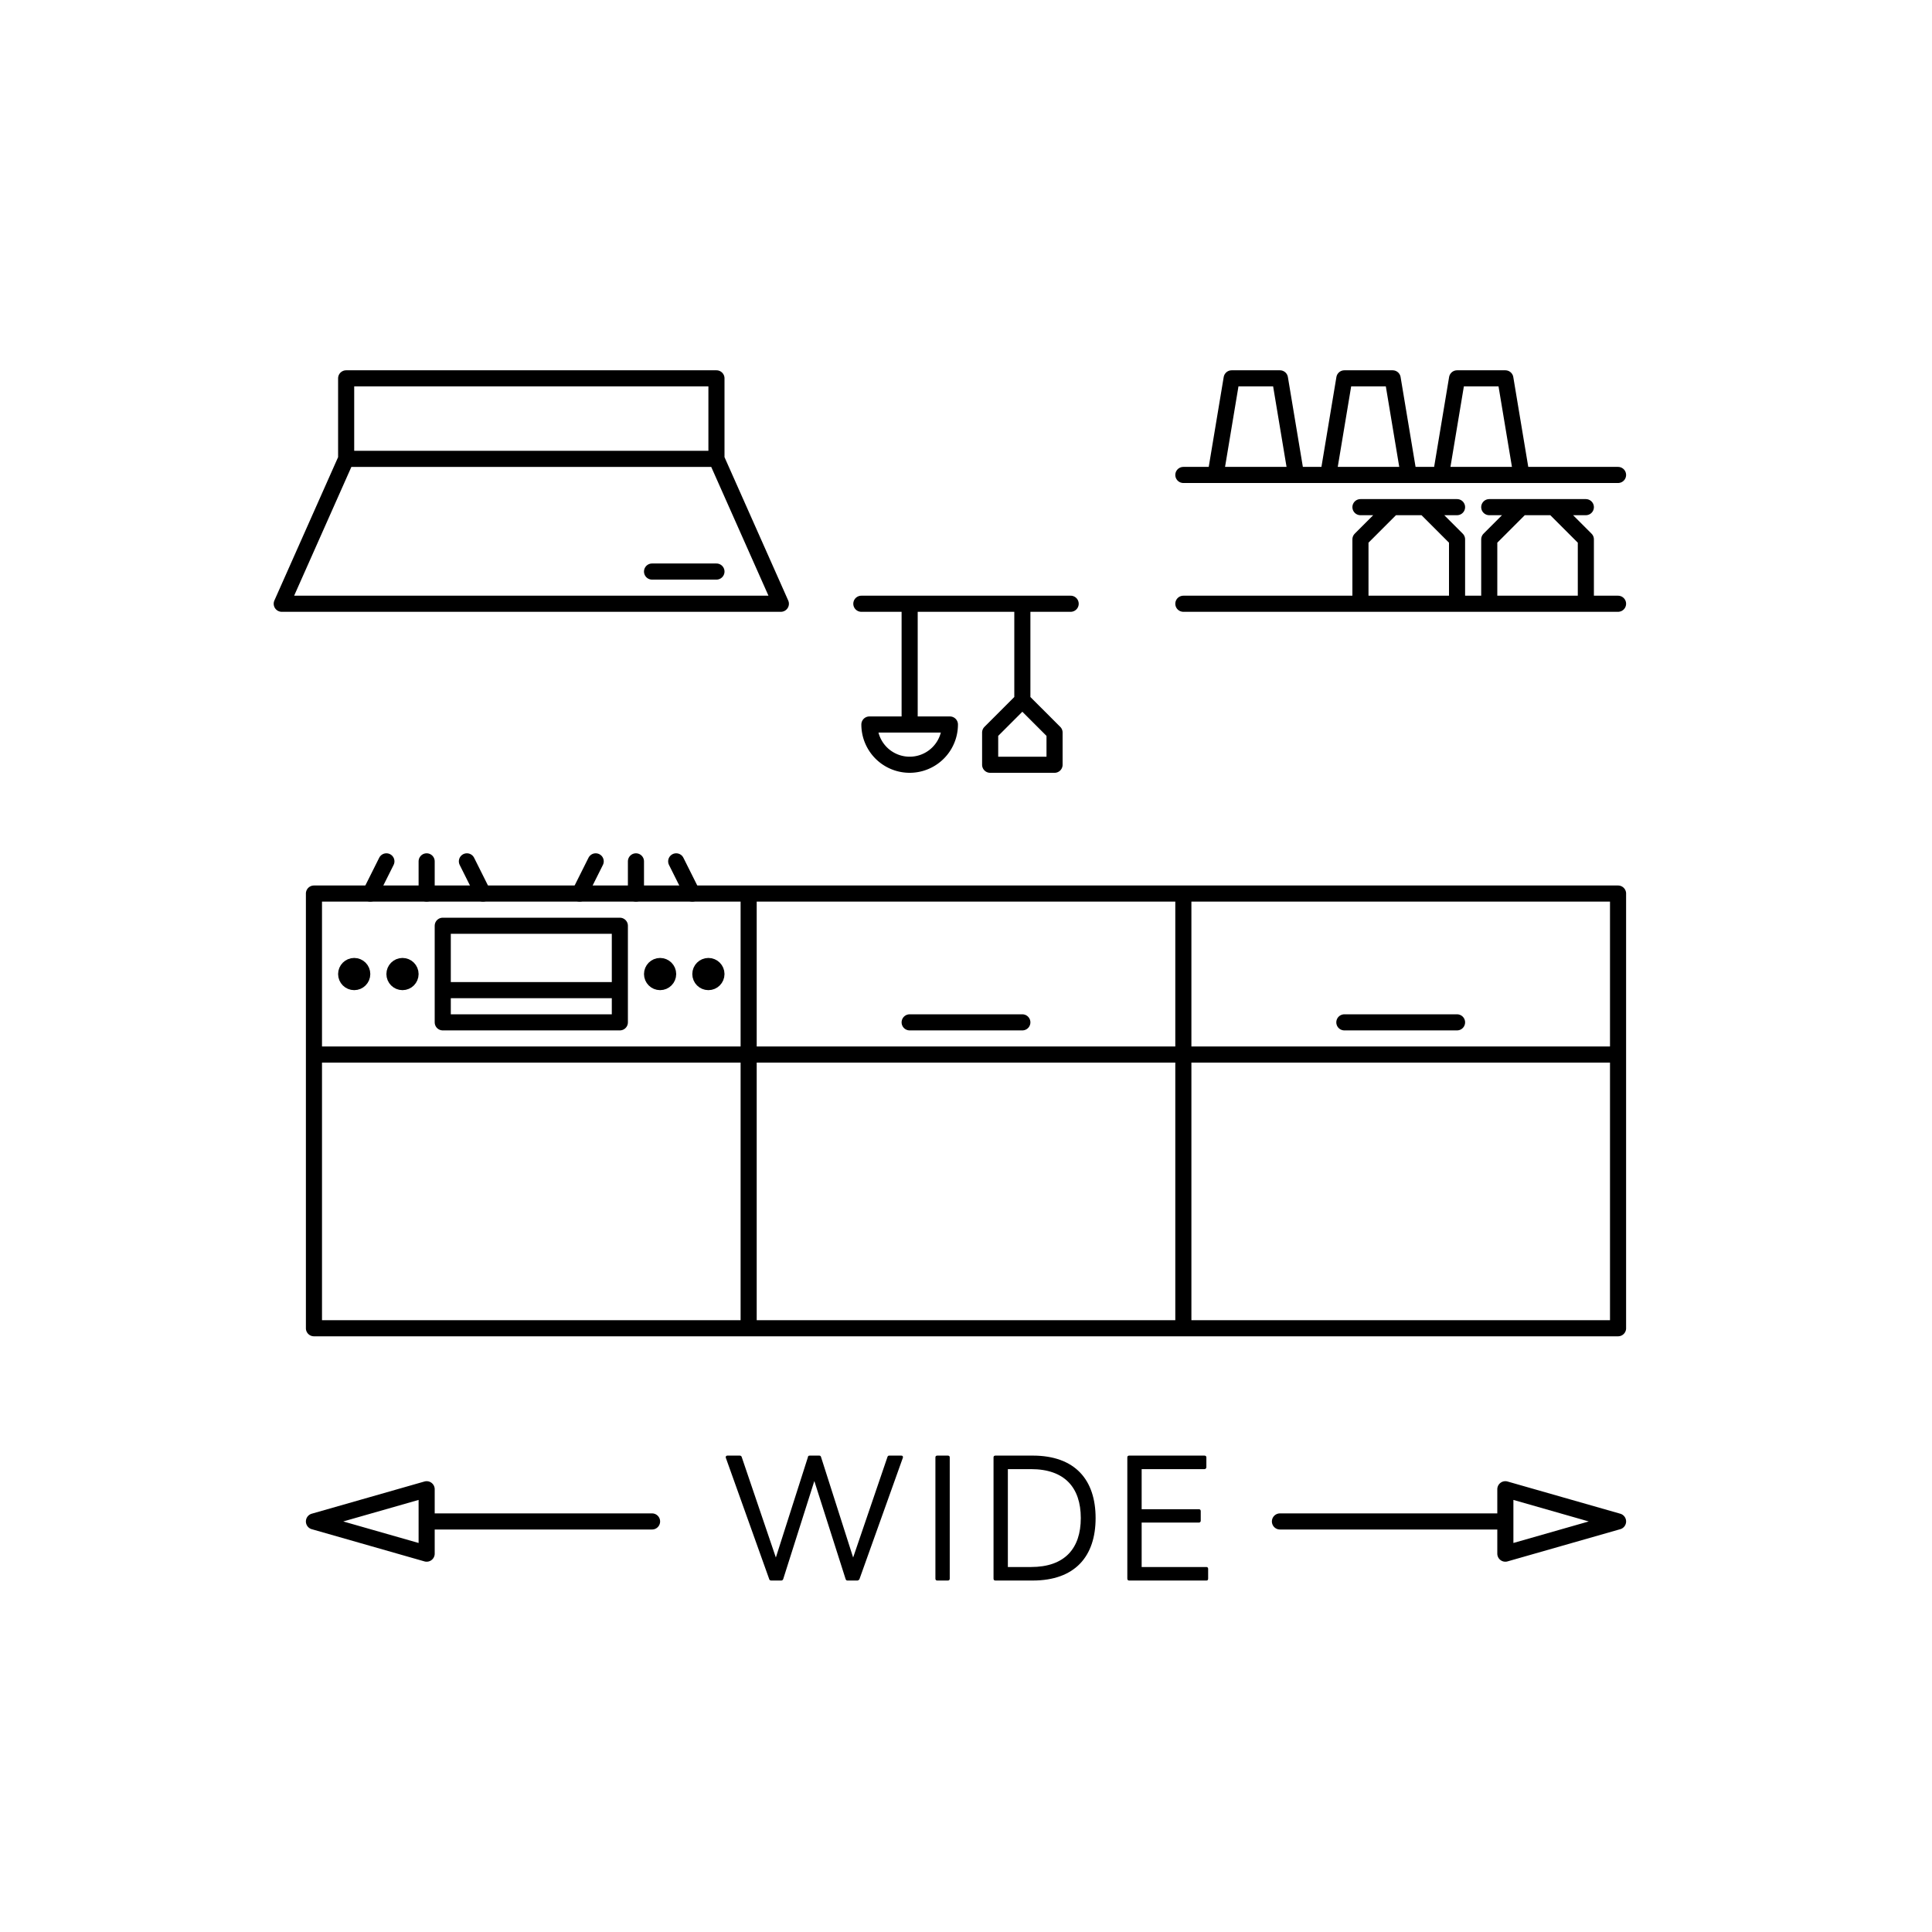 <svg xmlns="http://www.w3.org/2000/svg" width="120" height="120" viewBox="0 0 120 120"><defs><style>.cls-2{fill:none;stroke:#000;stroke-linecap:round;stroke-linejoin:round}</style></defs><path d="M47.91 98.17c-.07 0-.12-.03-.13-.08l-2.7-7.55c-.02-.08.03-.13.1-.13h.76c.06 0 .11.02.13.09l2.12 6.24 1.99-6.23c0-.08.06-.1.12-.1h.58c.06 0 .1.02.12.1l1.99 6.23 2.13-6.24c.02-.07.06-.09.12-.09h.74c.08 0 .12.05.1.13l-2.7 7.55s-.06.08-.12.08h-.62c-.06 0-.1-.03-.12-.1l-1.94-6.08-1.93 6.08c-.02.07-.07.1-.13.1h-.61ZM58.22 98.17c-.08 0-.12-.04-.12-.12v-7.53c0-.07.04-.11.12-.11h.65c.08 0 .12.04.12.11v7.53c0 .08-.04.12-.12.12h-.65ZM61.83 98.17c-.08 0-.12-.04-.12-.12v-7.53c0-.07.04-.11.12-.11h2.31c2.64 0 3.91 1.51 3.91 3.88s-1.27 3.88-3.91 3.88h-2.31Zm.77-6.92v6.08h1.44c2.08 0 3.09-1.14 3.09-3.04s-1.01-3.04-3.09-3.04H62.6ZM70.14 98.17c-.08 0-.12-.04-.12-.12v-7.53c0-.07.04-.11.12-.11h4.67c.07 0 .12.04.12.11v.61c0 .07-.05.12-.12.12h-3.9v2.49h3.56c.06 0 .11.04.11.12v.6c0 .06-.05.11-.11.11h-3.56v2.76h4.03c.06 0 .1.05.1.11v.61c0 .08-.04.12-.1.12h-4.8Z"/><path d="M79.5 94.5h14M100.5 94.5l-7-2v4l7-2zM40.5 94.5h-14M19.5 94.5l7-2v4l-7-2zM21.5 28.5v-5h23v5M48.5 37.5h-31l4-9h23l4 9zM40.5 35.5h4M53.5 37.5h13M56.5 37.5V45M63.5 37.5v6M59 45a2.5 2.5 0 0 1-5 0h5ZM63.5 43.5l-2 2v2h4v-2l-2-2zM19.5 55.5h81v27h-81zM46.5 55.5v27M73.5 55.5v27M19.5 65.5h81" class="cls-2"/><path d="M27.5 57.5h11v6h-11zM27.5 61.5h11" class="cls-2"/><circle cx="41" cy="60.5" r=".5" class="cls-2"/><circle cx="44" cy="60.5" r=".5" class="cls-2"/><circle cx="22" cy="60.5" r=".5" class="cls-2"/><circle cx="25" cy="60.5" r=".5" class="cls-2"/><path d="M26.5 53.5v2M24 53.5l-1 2M29 53.5l1 2M39.5 53.5v2M37 53.5l-1 2M42 53.5l1 2M56.5 63.5h7M83.5 63.5h7M100.5 37.5h-27M73.5 29.5h27M80.5 29.5h-5l1-6h3l1 6zM87.5 29.5h-5l1-6h3l1 6zM94.5 29.5h-5l1-6h3l1 6zM92.5 31.5h6M94.5 31.5l-2 2v4h6v-4l-2-2M84.5 31.5h6M86.5 31.5l-2 2v4h6v-4l-2-2" class="cls-2"/></svg>
